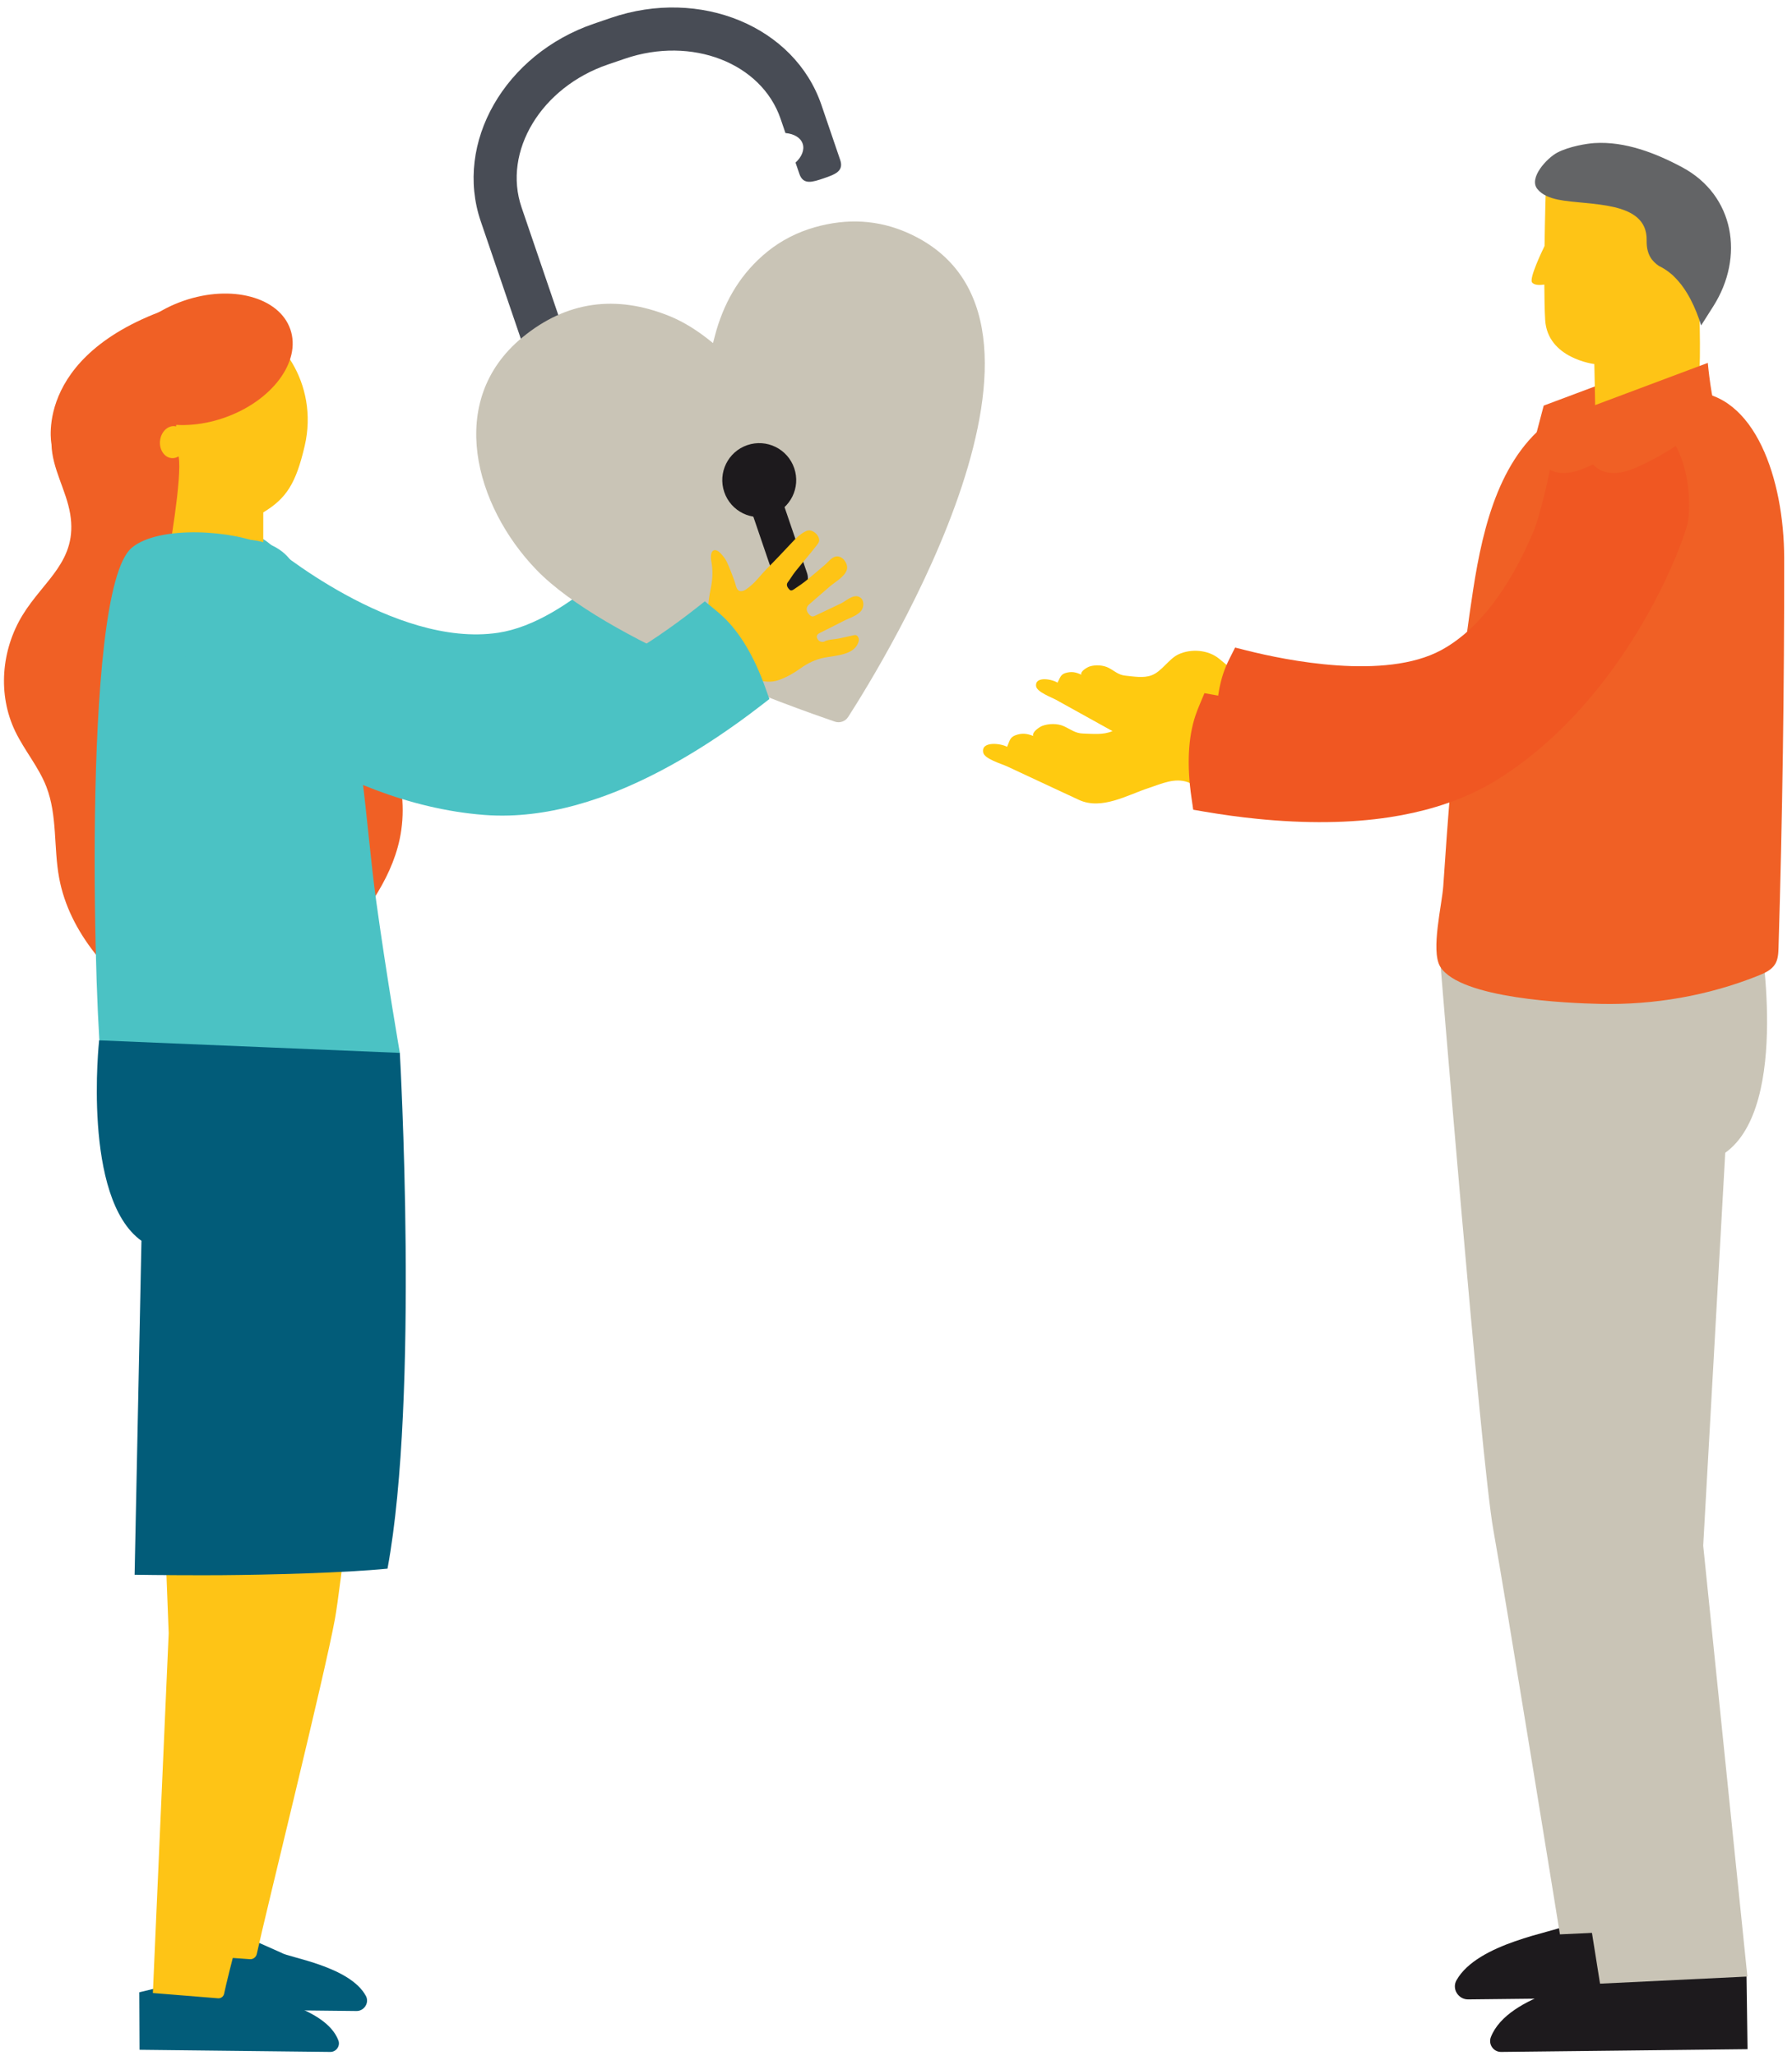 <?xml version="1.0" encoding="UTF-8"?>
<svg width="218px" height="250px" viewBox="0 0 218 250" version="1.1" xmlns="http://www.w3.org/2000/svg" xmlns:xlink="http://www.w3.org/1999/xlink">
    <title>Group 71</title>
    <g id="Page-1" stroke="none" stroke-width="1" fill="none" fill-rule="evenodd">
        <g id="Group-71" transform="translate(0.485, 0.91)">
            <path d="M92.066,67.321 C89.887,63.923 87.543,61.476 85.099,60.048 C84.733,59.834 84.353,59.635 83.968,59.444 L82.531,58.733 L81.524,59.98 C77.976,64.371 68.793,74.717 60.126,76.03 C47.415,77.948 32.446,65.317 32.3,65.193 C30.953,64.033 28.969,63.561 26.858,63.896 C24.153,64.327 21.683,65.988 20.257,68.341 C17.372,73.101 21.803,79.266 24.401,81.506 C25.835,82.743 43.649,92.876 62.243,90.071 C63.226,89.923 64.214,89.717 65.207,89.457 C68.576,88.571 71.995,87.041 75.407,84.887 C79.486,82.313 83.636,78.798 87.74,74.438 C89.146,72.946 90.555,71.342 91.928,69.67 L92.851,68.546 L92.066,67.321 Z" id="Fill-1393" fill="#4BC2C4"></path>
            <path d="M33.765,236.55 C34.647,237.125 42.087,238.181 44.028,241.795 C44.47,242.619 43.817,243.633 42.882,243.622 L20.624,243.375 L20.635,236.624 L29.286,234.557 L33.765,236.55 Z" id="Fill-1394" fill="#025C79"></path>
            <path d="M29.914,241.27 C30.86,241.89 39.113,243.053 40.679,247.194 C40.935,247.873 40.419,248.606 39.692,248.599 L16.489,248.337 L16.459,241.346 L25.314,239.204 L29.914,241.27 Z" id="Fill-1395" fill="#025C79"></path>
            <path d="M21.792,151.853 L24.363,194.58 L21.428,236.708 L29.916,237.322 C30.314,237.348 30.67,237.078 30.755,236.681 C31.777,231.918 39.043,202.673 40.262,195.943 C41.62,188.448 48.116,127.368 48.116,127.368 C48.116,127.368 14.88,146.399 21.792,151.853" id="Fill-1396" fill="#FEC416"></path>
            <path d="M18.21,150.022 L20.036,197.685 L18.112,241.435 L26.048,242.077 C26.396,242.099 26.707,241.867 26.778,241.522 C27.723,236.95 36.081,206.163 37.318,199.104 C38.686,191.3 44.137,127.455 44.137,127.455 L12.078,125.591 C12.078,125.591 11.058,144.316 18.21,150.022" id="Fill-1397" fill="#FEC416"></path>
            <path d="M73.852,1.259 L71.771,1.969 C60.918,5.674 54.741,16.454 57.999,26 L63.769,42.901 C64.236,44.272 65.727,45.004 67.098,44.536 C68.47,44.069 69.201,42.577 68.733,41.206 L62.964,24.306 C60.64,17.497 65.351,9.704 73.466,6.934 L75.547,6.224 C83.662,3.453 92.155,6.739 94.479,13.548 L95.066,15.268 C96.094,15.359 96.905,15.816 97.159,16.561 C97.414,17.306 97.052,18.163 96.293,18.863 L96.762,20.236 C97.23,21.607 98.346,21.241 99.717,20.774 C101.088,20.306 102.194,19.912 101.727,18.541 L99.444,11.854 C96.185,2.307 84.705,-2.446 73.852,1.259" id="Fill-1398" fill="#484C55"></path>
            <path d="M86.255,40.806 C86.403,40.246 86.527,39.726 86.679,39.215 C87.793,35.465 89.747,32.223 92.857,29.697 C94.544,28.327 96.517,27.327 98.607,26.73 C102.529,25.612 106.356,25.788 110.049,27.454 C132.808,37.722 107.034,79.529 102.694,86.273 C102.345,86.817 101.672,87.045 101.062,86.835 C95.924,85.065 73.124,77.038 64.756,68.361 C57.326,60.656 53.682,47.83 63.047,40.127 C68.432,35.697 74.454,34.901 80.934,37.514 C82.78,38.259 84.457,39.357 86.005,40.609 C86.075,40.666 86.15,40.723 86.255,40.806" id="Fill-1399" fill="#C9C4B6"></path>
            <path d="M96.134,56.019 C96.937,58.369 95.681,60.924 93.331,61.727 C90.981,62.53 88.425,61.275 87.623,58.924 C86.82,56.574 88.075,54.018 90.426,53.215 C92.776,52.414 95.332,53.668 96.134,56.019" id="Fill-1400" fill="#1D1A1D"></path>
            <path d="M96.454,71.282 L96.454,71.282 C95.421,71.635 94.288,71.078 93.935,70.046 L90.859,61.033 C90.507,60.001 91.063,58.867 92.096,58.514 C93.128,58.162 94.262,58.719 94.614,59.752 L97.69,68.763 C98.043,69.797 97.487,70.929 96.454,71.282" id="Fill-1401" fill="#1D1A1D"></path>
            <path d="M28.306,71.918 C33.804,75.023 39.201,78.57 43.15,83.497 C47.099,88.425 49.451,94.958 48.135,101.134 C47.019,106.368 43.493,110.71 40.076,114.831 C36.341,119.335 32.215,126.988 25.463,125.515 C22.888,124.952 20.591,123.522 18.461,121.968 C12.954,117.954 7.954,112.546 6.711,105.846 C6.026,102.161 6.509,98.243 5.153,94.749 C4.223,92.354 2.497,90.353 1.378,88.039 C-0.797,83.544 -0.319,78.104 2.259,73.886 C4.864,69.626 8.999,67.285 8.054,61.587 C7.574,58.694 5.85,56.063 5.779,53.119 C5.779,53.119 3.389,41.45 22.205,35.921" id="Fill-1402" fill="#F06025"></path>
            <path d="M36.581,53.311 C38.364,45.678 33.347,39.049 28.916,38.576 C24.486,38.102 21.745,42.78 21.035,49.424 C20.979,49.938 20.95,50.445 20.938,50.946 C20.887,50.934 20.837,50.915 20.784,50.91 C19.905,50.816 19.1,51.609 18.985,52.682 C18.87,53.754 19.49,54.701 20.369,54.794 C20.678,54.828 20.977,54.746 21.241,54.585 C21.734,57.082 19.938,67.04 19.938,67.04 C19.938,67.04 26.2,70.22 31.539,67.732 L31.544,61.396 C34.36,59.686 35.51,57.897 36.581,53.311" id="Fill-1403" fill="#FEC416"></path>
            <path d="M13.791,46.43 C15.153,50.359 20.968,51.909 26.779,49.894 C32.59,47.879 36.196,43.061 34.834,39.132 C33.472,35.204 27.657,33.654 21.846,35.668 C16.035,37.684 12.429,42.502 13.791,46.43" id="Fill-1404" fill="#F06025"></path>
            <path d="M48.163,127.149 C48.163,127.149 46.577,118.008 45.304,108.826 C43.873,98.508 43.729,87.834 39.992,77.921 C38.496,73.954 36.053,67.603 31.831,65.446 C28.197,63.588 18.883,62.886 15.54,65.7 C9.188,71.045 11.184,125.942 11.895,128.537 C11.898,128.537 29.284,133.261 48.163,127.149" id="Fill-1405" fill="#4BC2C4"></path>
            <path d="M89.885,81.817 C89.211,82.113 88.663,82.704 88.216,83.255 C88.016,83.503 87.953,83.505 87.697,83.207 C87.439,82.905 87.188,82.593 86.952,82.271 C86.052,81.038 85.156,79.799 84.263,78.56 C83.862,78.003 83.88,77.709 84.355,77.418 C84.972,77.041 85.96,76.948 86.015,76.021 C86.057,75.31 85.657,74.5 85.63,73.796 C85.607,73.176 85.677,72.573 85.75,71.979 C85.823,71.383 85.957,70.812 86.056,70.227 C86.211,69.311 86.239,68.365 86.051,67.359 C85.998,67.08 85.981,66.785 86.02,66.527 C86.116,65.896 86.624,65.796 87.127,66.322 C87.427,66.636 87.736,66.999 87.919,67.382 C88.276,68.135 88.56,68.916 88.85,69.689 C89.068,70.268 89.076,70.949 89.642,70.976 C90.073,70.998 90.545,70.56 90.837,70.32 C91.547,69.736 92.091,68.964 92.74,68.312 C93.811,67.238 94.852,66.129 95.892,65.021 C96.35,64.534 96.772,64.105 97.354,63.786 C97.512,63.699 97.673,63.611 97.859,63.587 C98.262,63.534 98.799,63.865 99.038,64.309 C99.335,64.862 99.096,65.102 98.822,65.457 C97.998,66.527 97.11,67.537 96.267,68.588 C95.943,68.992 95.682,69.459 95.366,69.873 C95.187,70.108 95.204,70.341 95.416,70.627 C95.632,70.916 95.762,70.969 96.089,70.754 C96.681,70.364 97.268,69.96 97.815,69.505 C98.528,68.915 99.232,68.314 99.936,67.713 C100.363,67.347 100.823,66.644 101.505,66.757 C102.216,66.878 102.752,67.814 102.514,68.438 C102.191,69.284 101.068,69.878 100.443,70.421 C99.636,71.122 98.823,71.816 98.019,72.521 C97.871,72.65 97.711,72.81 97.666,73.009 C97.603,73.297 97.735,73.599 97.998,73.858 C98.269,74.126 98.464,74.061 98.698,73.949 C99.746,73.448 100.796,72.949 101.847,72.454 C102.391,72.197 103.337,71.274 104.082,71.692 C104.7,72.04 104.603,72.876 104.338,73.274 C103.883,73.956 102.84,74.233 102.142,74.596 C101.186,75.095 100.214,75.568 99.25,76.053 C98.89,76.235 98.798,76.463 98.954,76.761 C99.112,77.063 99.398,77.2 99.756,77.123 C100.181,76.832 101.056,76.841 101.579,76.728 C102.179,76.597 102.777,76.462 103.378,76.333 C103.471,76.313 103.57,76.293 103.672,76.331 C103.828,76.387 103.948,76.57 103.983,76.742 C104.017,76.914 103.981,77.075 103.929,77.219 C103.381,78.769 101.138,78.786 99.751,79.068 C98.709,79.281 97.795,79.723 96.954,80.321 C96.123,80.913 95.246,81.436 94.26,81.779 C93.287,82.118 92.423,81.985 91.34,81.702 C90.8,81.56 90.317,81.629 89.885,81.817" id="Fill-1406" fill="#FEC416"></path>
            <path d="M92.623,82.721 C91.264,78.919 89.529,76.008 87.468,74.068 C87.16,73.777 86.834,73.498 86.502,73.226 L85.262,72.21 L84,73.199 C79.557,76.679 68.283,84.697 59.543,84.029 C46.726,83.04 34.978,67.368 34.864,67.215 C33.812,65.783 31.985,64.876 29.852,64.729 C27.121,64.54 24.34,65.604 22.422,67.575 C18.54,71.566 21.473,78.569 23.501,81.334 C24.62,82.864 39.701,96.74 58.45,98.186 C59.441,98.262 60.45,98.284 61.476,98.253 C64.958,98.148 68.634,97.425 72.442,96.093 C76.995,94.501 81.829,92.009 86.808,88.684 C88.513,87.545 90.247,86.299 91.96,84.979 L93.113,84.09 L92.623,82.721 Z" id="Fill-1407" fill="#4BC2C4"></path>
            <path d="M189.871,233.279 C188.745,233.999 179.256,235.323 176.697,239.887 C176.11,240.934 176.923,242.224 178.123,242.211 L206.686,241.896 L206.566,233.372 L195.563,230.791 L189.871,233.279 Z" id="Fill-1408" fill="#1D1A1D"></path>
            <path d="M194.767,239.223 C193.556,240.01 182.97,241.487 180.884,246.787 C180.54,247.661 181.193,248.61 182.133,248.599 L212.107,248.262 L211.983,239.32 L200.637,236.613 L194.767,239.223 Z" id="Fill-1409" fill="#1D1A1D"></path>
            <path d="M204.055,137.998 L201.455,183.533 L206.666,233.478 L189.284,234.303 C189.284,234.303 182.679,193.434 181.174,185.067 C179.668,176.701 174.552,113.934 174.552,113.934 L208.048,112.241 C208.048,112.241 211.846,132.518 204.055,137.998" id="Fill-1410" fill="#C9C4B6"></path>
            <path d="M209.394,139.263 L206.712,187.034 L212.087,239.431 L194.162,240.296 C194.162,240.296 187.352,197.42 185.799,188.643 C184.246,179.866 178.97,114.017 178.97,114.017 L213.543,112.242 C213.543,112.242 217.428,133.514 209.394,139.263" id="Fill-1411" fill="#C9C4B6"></path>
            <path d="M174.691,116.586 C173.569,114.608 174.94,109.074 175.09,106.839 C175.36,102.821 175.647,98.805 175.982,94.792 C176.651,86.773 177.498,78.764 178.725,70.808 C179.949,62.875 182.097,54.147 188.818,49.76 C193.549,46.671 199.553,46.628 205.202,46.719 C213.016,46.846 216.553,57.388 216.563,66.96 C216.581,82.747 216.352,98.535 215.876,114.315 C215.855,115.002 215.824,115.723 215.47,116.312 C215.039,117.028 214.22,117.401 213.444,117.714 C207.349,120.159 200.752,121.303 194.191,121.16 C190.16,121.073 177.219,120.528 174.744,116.674 C174.726,116.646 174.708,116.616 174.691,116.586" id="Fill-1412" fill="#F06025"></path>
            <path d="M148.906,80.081 C148.906,80.081 147.826,79.192 147.825,79.191 C146.493,78.096 144.409,77.945 142.882,78.654 C141.687,79.21 140.843,80.754 139.599,81.207 C138.594,81.574 137.467,81.346 136.435,81.249 C135.573,81.167 135.127,80.693 134.408,80.31 C133.748,79.959 132.802,79.906 132.092,80.123 C131.815,80.207 130.905,80.705 131.06,81.133 C130.397,80.819 129.877,80.712 129.156,80.92 C128.497,81.111 128.469,81.56 128.163,82.102 C127.561,81.685 125.384,81.251 125.559,82.54 C125.655,83.234 127.434,83.88 127.984,84.185 C130.48,85.568 132.975,86.951 135.471,88.335 C137.833,89.644 140.722,88.182 143.068,87.59 C144.477,87.234 145.935,86.651 147.329,87.271 C147.52,87.356 149.985,88.679 149.967,88.796 L150.6,80.924 C150.002,80.795 149.424,80.507 148.906,80.081" id="Fill-1413" fill="#FFCA10"></path>
            <path d="M147.588,88.977 C147.322,85.414 147.68,82.436 148.65,80.125 C148.796,79.78 148.959,79.438 149.13,79.097 L149.768,77.831 L151.144,78.177 C155.988,79.397 167.988,81.834 174.818,78.156 C184.832,72.752 188.707,55.856 188.744,55.691 C189.08,54.155 190.233,52.765 191.905,51.879 C194.047,50.747 196.679,50.608 198.938,51.514 C203.511,53.348 203.654,60.067 203.006,63.033 C202.651,64.671 195.434,81.313 180.786,89.215 C180.012,89.633 179.204,90.013 178.363,90.357 C175.508,91.522 172.275,92.257 168.716,92.547 C164.461,92.895 159.655,92.614 154.434,91.712 C152.645,91.404 150.795,91.018 148.935,90.565 L147.684,90.261 L147.588,88.977 Z" id="Fill-1414" fill="#F05722"></path>
            <path d="M16.723,149.968 L15.89,190.574 C18.359,190.622 23.829,190.646 26.301,190.628 C32.135,190.585 41.453,190.35 46.656,189.832 C50.54,168.833 48.154,127.118 48.154,127.118 L11.574,125.592 C11.574,125.592 9.475,144.781 16.723,149.968" id="Fill-1415" fill="#025C79"></path>
            <path d="M145.244,85.981 C145.244,85.981 143.957,85.066 143.956,85.065 C142.368,83.935 140.006,83.93 138.341,84.851 C137.039,85.571 136.21,87.379 134.844,87.989 C133.74,88.481 132.452,88.313 131.281,88.286 C130.304,88.262 129.763,87.764 128.922,87.389 C128.15,87.044 127.08,87.061 126.297,87.361 C125.992,87.478 125.005,88.112 125.214,88.582 C124.442,88.281 123.847,88.2 123.051,88.492 C122.324,88.759 122.327,89.267 122.026,89.903 C121.314,89.481 118.826,89.165 119.126,90.602 C119.288,91.377 121.345,91.964 121.989,92.264 C124.911,93.626 127.834,94.987 130.756,96.348 C133.521,97.636 136.662,95.759 139.259,94.907 C140.819,94.394 142.416,93.623 144.037,94.21 C144.258,94.291 147.141,95.586 147.13,95.72 L147.22,86.796 C146.536,86.699 145.862,86.42 145.244,85.981" id="Fill-1416" fill="#FFCA10"></path>
            <path d="M144.463,96.111 C143.881,92.117 144.049,88.732 144.959,86.051 C145.095,85.65 145.252,85.252 145.418,84.855 L146.037,83.377 L147.615,83.658 C153.172,84.649 166.889,86.446 174.296,81.757 C185.153,74.876 188.182,55.525 188.211,55.337 C188.468,53.578 189.657,51.921 191.472,50.79 C193.797,49.343 196.751,48.979 199.37,49.821 C204.669,51.526 205.362,59.087 204.867,62.48 C204.596,64.355 197.781,83.683 181.898,93.75 C181.059,94.282 180.178,94.775 179.257,95.229 C176.132,96.768 172.546,97.852 168.558,98.462 C163.79,99.191 158.352,99.255 152.395,98.652 C150.355,98.447 148.239,98.158 146.107,97.796 L144.672,97.551 L144.463,96.111 Z" id="Fill-1417" fill="#F05722"></path>
            <path d="M202.327,49.309 C201.638,48.18 201.179,43.216 201.179,43.216 L187.309,48.411 L186.08,53.08 C186.08,53.08 186.706,58.56 192.679,55.852 C198.652,53.145 202.327,49.309 202.327,49.309" id="Fill-1418" fill="#F06025"></path>
            <path d="M187.385,33.693 C186.926,33.761 186.153,33.811 185.886,33.419 C185.538,32.905 187.101,29.639 187.412,29 C187.462,25.462 187.554,22.442 187.554,22.442 L196.204,18.26 L205.667,25.496 C205.667,25.496 206.974,44.271 205.882,47.03 C204.335,50.935 196.037,52.127 194.304,51.111 C193.872,50.858 193.608,50.397 193.598,49.896 L193.469,43.357 C193.469,43.357 187.754,42.68 187.487,37.979 C187.421,36.834 187.392,35.322 187.385,33.693" id="Fill-1419" fill="#FEC416"></path>
            <path d="M188.962,17.647 C190.41,16.887 192.578,16.543 193.486,16.487 C197.207,16.255 200.947,17.709 204.168,19.437 C210.526,22.848 211.744,30.338 207.946,36.323 C207.452,37.102 206.958,37.88 206.463,38.66 C205.795,36.533 204.783,34.311 203.218,32.771 C203.095,32.632 202.958,32.508 202.81,32.394 C202.359,32.009 201.862,31.685 201.321,31.427 C200.5,30.857 199.799,30.068 199.833,28.313 C199.929,23.395 192.778,24.116 189.079,23.369 C188.123,23.175 187.137,22.826 186.529,22.063 C185.455,20.718 187.718,18.3 188.962,17.647" id="Fill-1420" fill="#636466"></path>
            <path d="M208.419,49.309 C207.73,48.18 207.271,43.216 207.271,43.216 L193.401,48.411 L192.172,53.08 C192.172,53.08 192.798,58.56 198.771,55.852 C204.744,53.145 208.419,49.309 208.419,49.309" id="Fill-1421" fill="#F06025"></path>
        </g>
    </g>
</svg>
